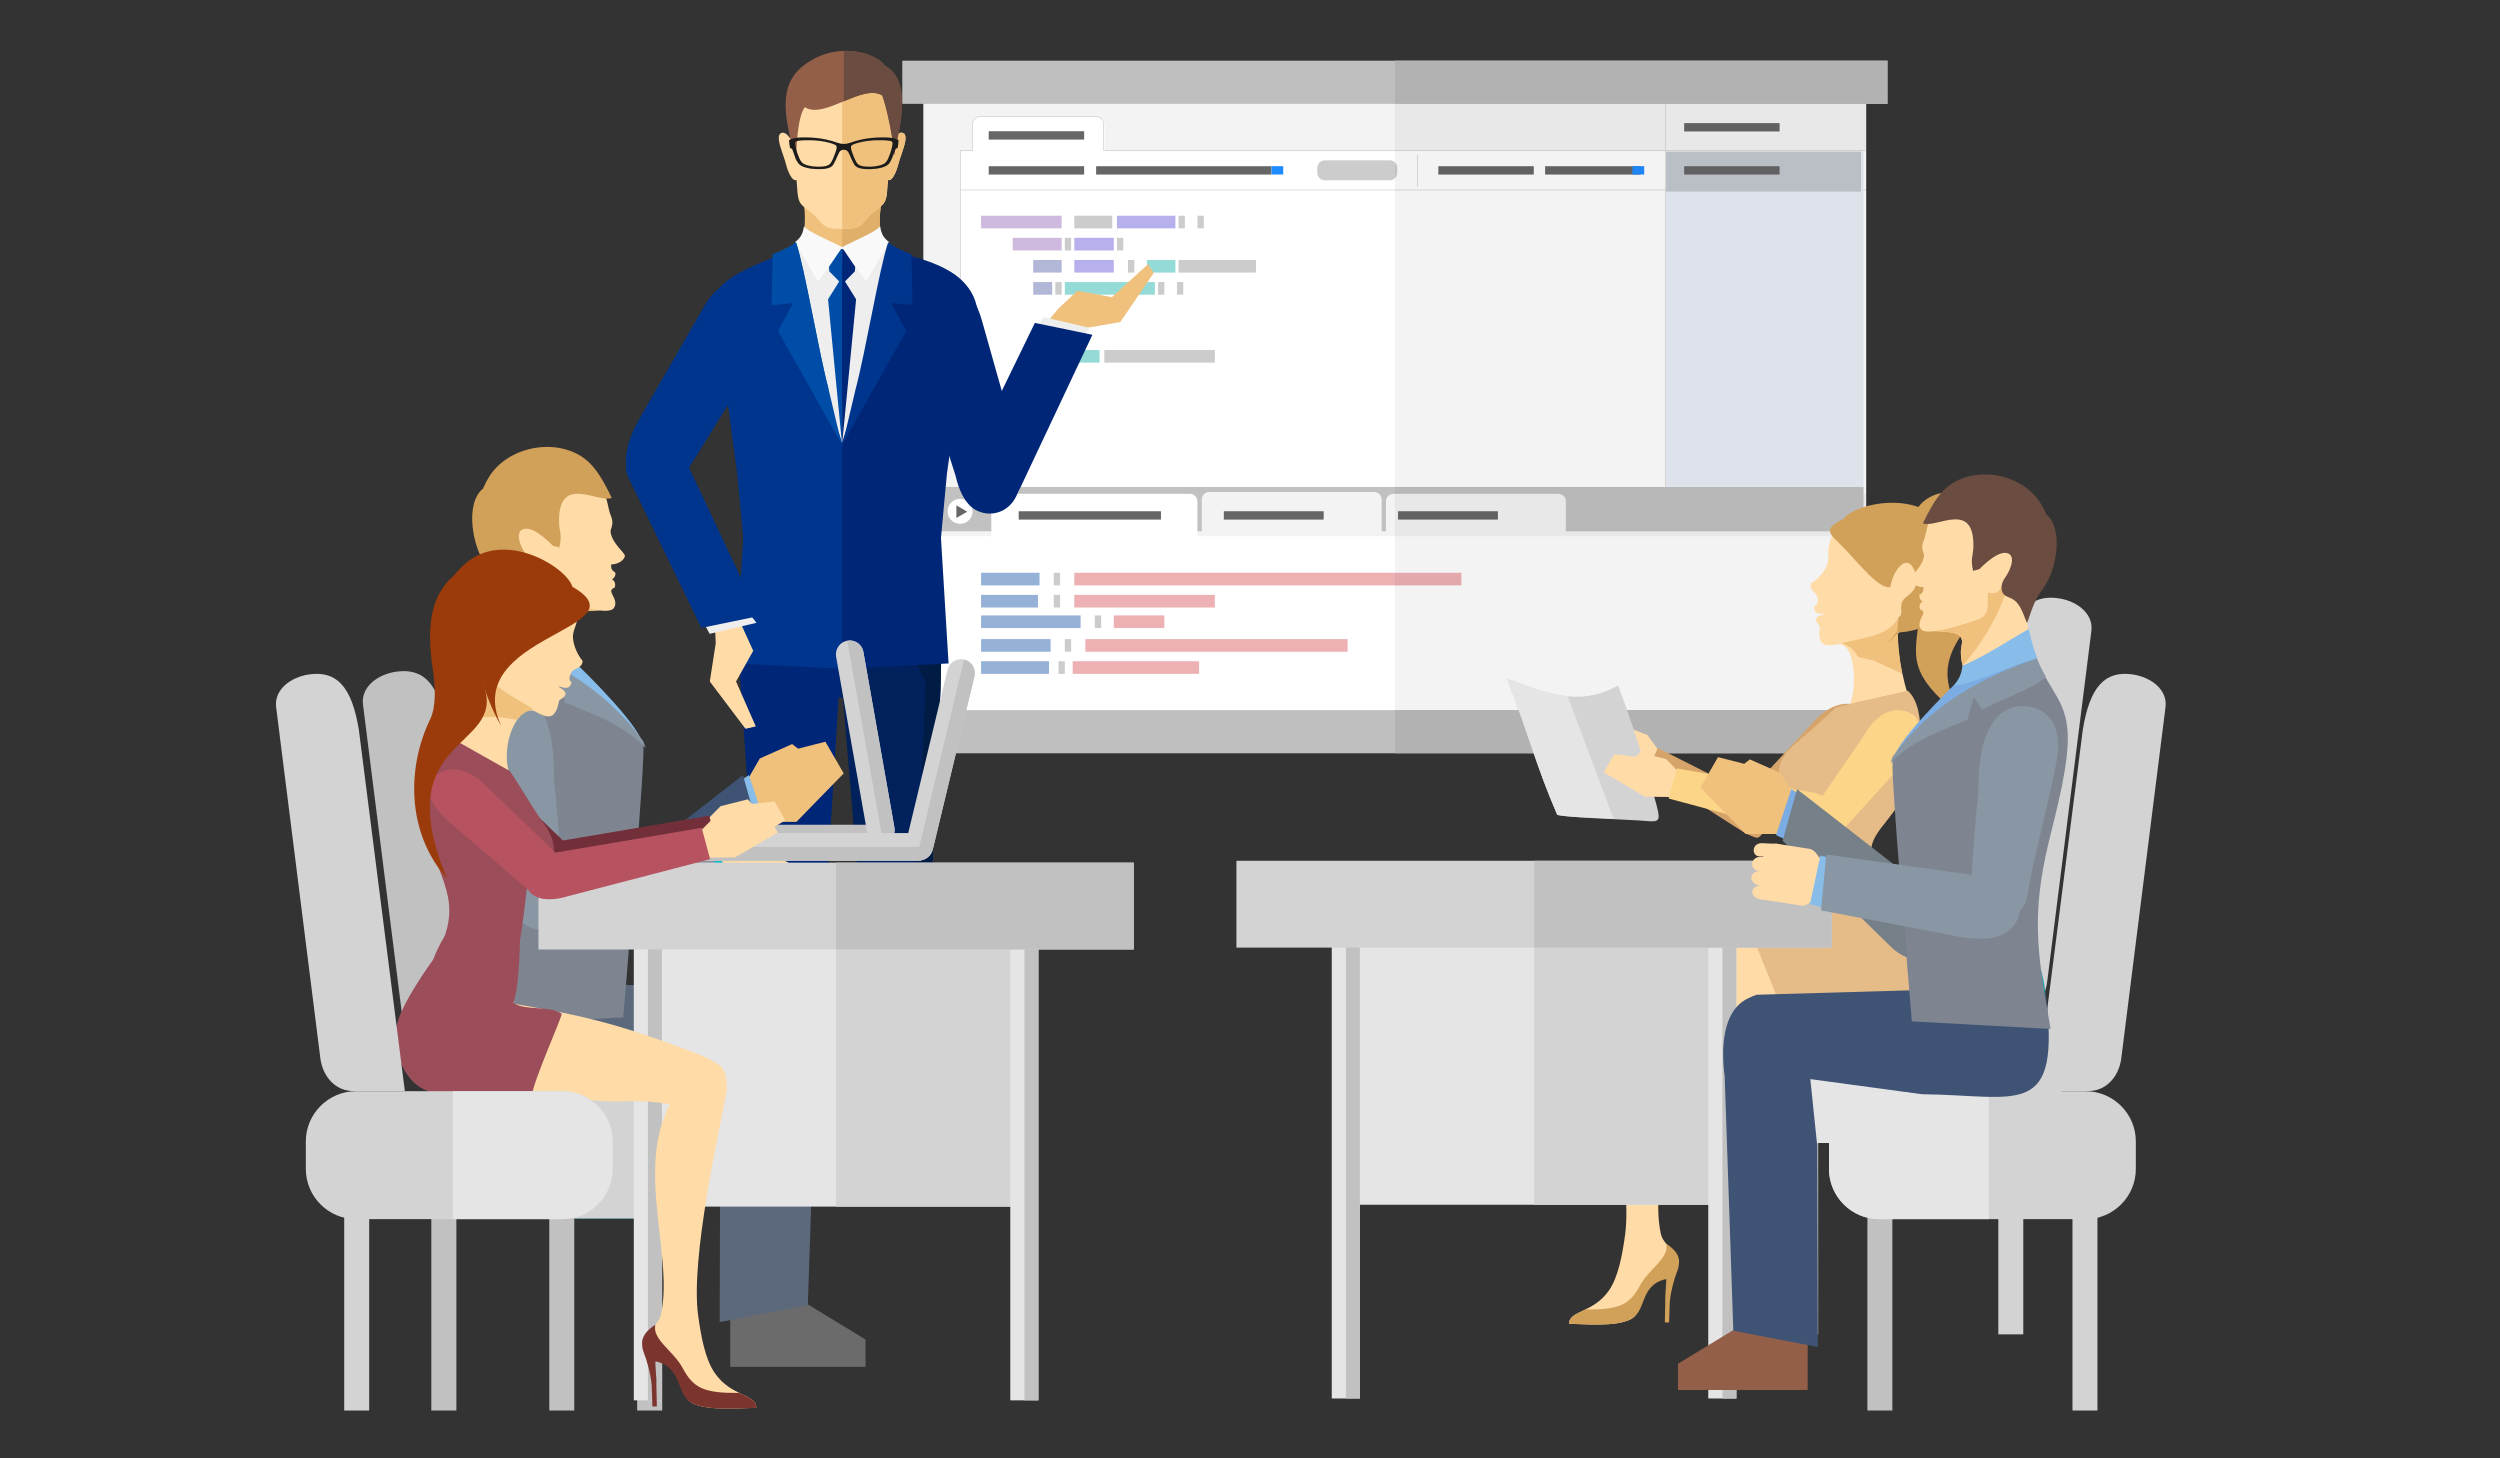 <?xml version="1.0" encoding="UTF-8"?>
<!-- Generator: Adobe Illustrator 17.0.0, SVG Export Plug-In . SVG Version: 6.00 Build 0)  -->
<!DOCTYPE svg PUBLIC "-//W3C//DTD SVG 1.1//EN" "http://www.w3.org/Graphics/SVG/1.1/DTD/svg11.dtd">
<svg xmlns="http://www.w3.org/2000/svg" xmlns:xlink="http://www.w3.org/1999/xlink" version="1.1" id="Layer_1" x="0px" y="0px" width="960px" height="560px" viewBox="0 0 960 560" xml:space="preserve">
<rect x="0" y="0" width="960" height="560" fill="#333333" stroke="none"/>
<g>
	<rect x="354.653" y="25.784" fill-rule="evenodd" clip-rule="evenodd" fill="#EEEEEE" width="361.97" height="248.603"/>
	<g>
		<g>
			<rect x="354.65" y="39.373" fill="#F3F3F3" width="361.889" height="237.802"/>
			<path fill="#FFFFFF" d="M424.111,58.086c0.003-0.056,0.035-0.107,0.035-0.163V48.04c0-1.585-1.296-2.878-2.878-2.878h-44.596     c-1.584,0-2.878,1.293-2.878,2.878v9.884c0,0.056,0.028,0.107,0.031,0.163h-4.789v131.54h347.501V58.086H424.111z"/>
			<path fill="#FFFFFF" d="M716.18,57.727H423.751c0.004-0.056,0.033-0.107,0.033-0.163V47.68c0-1.585-1.296-2.878-2.878-2.878     h-44.593c-1.582,0-2.878,1.293-2.878,2.878v9.884c0,0.056,0.029,0.107,0.032,0.163h-4.789"/>
			<path fill="none" stroke="#CCCCCC" stroke-width="0.25" stroke-miterlimit="10" d="M716.18,57.727H423.751     c0.004-0.056,0.033-0.107,0.033-0.163V47.68c0-1.585-1.296-2.878-2.878-2.878h-44.593c-1.582,0-2.878,1.293-2.878,2.878v9.884     c0,0.056,0.029,0.107,0.032,0.163h-4.789"/>
			<line fill="#FFFFFF" x1="369.039" y1="72.961" x2="716.54" y2="72.961"/>
			
				<line fill="none" stroke="#CCCCCC" stroke-width="0.25" stroke-miterlimit="10" x1="369.039" y1="72.961" x2="716.54" y2="72.961"/>
			<rect x="379.663" y="50.392" fill="#666666" width="36.642" height="3.207"/>
			<rect x="354.285" y="186.982" fill="#C1C1C1" width="361.311" height="17.036"/>
			<line fill="#FFFFFF" x1="368.826" y1="57.941" x2="368.826" y2="187.721"/>
			
				<line fill="none" stroke="#CCCCCC" stroke-width="0.25" stroke-miterlimit="10" x1="368.826" y1="57.941" x2="368.826" y2="187.721"/>
			<path fill="#F3F3F3" d="M527.667,211.932h-63.31c-1.582,0-2.878-1.296-2.878-2.878v-17.266c0-1.585,1.296-2.878,2.878-2.878     h63.31c1.582,0,2.878,1.293,2.878,2.878v17.266C530.544,210.636,529.249,211.932,527.667,211.932"/>
			<path fill="#F3F3F3" d="M598.411,212.651h-63.31c-1.584,0-2.878-1.296-2.878-2.878v-17.266c0-1.585,1.294-2.878,2.878-2.878     h63.31c1.582,0,2.878,1.293,2.878,2.878v17.266C601.288,211.355,599.993,212.651,598.411,212.651"/>
			<path fill="#FFFFFF" d="M459.8,205.934v-13.43c0-1.582-1.294-2.878-2.878-2.878h-73.382c-1.582,0-2.878,1.296-2.878,2.878v13.43     h-23.502v67.146h356.623v-67.146H459.8z"/>
			<path fill="#FFFFFF" d="M373.469,196.343c0,2.647-2.146,4.797-4.797,4.797c-2.647,0-4.794-2.15-4.794-4.797     s2.147-4.797,4.794-4.797C371.323,191.546,373.469,193.696,373.469,196.343"/>
			<polygon fill="#666666" points="367.251,194.061 371.439,196.478 367.251,198.895    "/>
			<rect x="639.806" y="58.205" fill="#E8EDF7" width="75.779" height="128.738"/>
			<line fill="#FFFFFF" x1="639.503" y1="39.612" x2="639.503" y2="187.277"/>
			
				<line fill="none" stroke="#CCCCCC" stroke-width="0.25" stroke-miterlimit="10" x1="639.503" y1="39.612" x2="639.503" y2="187.277"/>
			<rect x="639.806" y="58.216" fill="#C3C7CF" width="74.82" height="15.347"/>
			<rect x="379.663" y="63.822" fill="#666666" width="36.642" height="3.207"/>
			<rect x="552.325" y="63.822" fill="#666666" width="36.642" height="3.207"/>
			<rect x="420.912" y="63.822" fill="#666666" width="67.293" height="3.207"/>
			<path fill="#CCCCCC" d="M533.662,69.243h-24.941c-1.584,0-2.878-1.293-2.878-2.878v-1.919c0-1.582,1.294-2.878,2.878-2.878     h24.941c1.582,0,2.878,1.296,2.878,2.878v1.919C536.54,67.951,535.245,69.243,533.662,69.243"/>
			<rect x="593.332" y="63.822" fill="#666666" width="36.642" height="3.207"/>
			<rect x="646.717" y="63.822" fill="#666666" width="36.642" height="3.207"/>
			<rect x="646.717" y="47.276" fill="#666666" width="36.642" height="3.207"/>
			<rect x="488.233" y="63.803" fill="#1E8CFF" width="4.527" height="3.206"/>
			<rect x="626.844" y="63.803" fill="#1E8CFF" width="4.527" height="3.206"/>
			<line fill="#FFFFFF" x1="544.392" y1="59.379" x2="544.392" y2="71.688"/>
			
				<line fill="none" stroke="#CCCCCC" stroke-width="0.25" stroke-miterlimit="10" x1="544.392" y1="59.379" x2="544.392" y2="71.688"/>
			<rect x="391.174" y="196.318" fill="#666666" width="54.634" height="3.207"/>
			<rect x="469.951" y="196.318" fill="#666666" width="38.343" height="3.207"/>
			<rect x="536.857" y="196.318" fill="#666666" width="38.343" height="3.207"/>
		</g>
		<g>
			<rect x="376.736" y="82.834" fill="#CEBADE" width="30.939" height="4.853"/>
			<rect x="388.869" y="91.327" fill="#CEBADE" width="18.806" height="4.853"/>
			<rect x="408.888" y="116.806" fill="#CEBADE" width="21.84" height="4.853"/>
			<rect x="412.528" y="91.327" fill="#B6B1EC" width="15.166" height="4.853"/>
			<rect x="428.908" y="82.834" fill="#B6B1EC" width="22.446" height="4.853"/>
			<rect x="412.528" y="99.82" fill="#B6B1EC" width="15.166" height="4.853"/>
			<rect x="396.755" y="99.82" fill="#B2B6D7" width="10.92" height="4.853"/>
			<rect x="396.755" y="108.313" fill="#B2B6D7" width="7.28" height="4.853"/>
			<rect x="412.528" y="82.834" fill="#CCCCCC" width="14.56" height="4.853"/>
			<rect x="452.568" y="82.834" fill="#CCCCCC" width="2.427" height="4.853"/>
			<rect x="459.848" y="82.834" fill="#CCCCCC" width="2.427" height="4.853"/>
			<rect x="408.888" y="91.327" fill="#CCCCCC" width="2.427" height="4.853"/>
			<rect x="428.908" y="91.327" fill="#CCCCCC" width="2.427" height="4.853"/>
			<rect x="433.155" y="99.82" fill="#CCCCCC" width="2.427" height="4.853"/>
			<rect x="405.248" y="108.313" fill="#CCCCCC" width="2.427" height="4.853"/>
			<rect x="444.681" y="108.313" fill="#CCCCCC" width="2.427" height="4.853"/>
			<rect x="451.961" y="108.313" fill="#CCCCCC" width="2.427" height="4.853"/>
			<rect x="396.755" y="126.513" fill="#CCCCCC" width="2.427" height="4.853"/>
			<rect x="452.568" y="99.82" fill="#CCCCCC" width="29.726" height="4.853"/>
			<rect x="401.002" y="134.399" fill="#CCCCCC" width="2.427" height="4.853"/>
			<rect x="388.869" y="143.499" fill="#CCCCCC" width="2.427" height="4.853"/>
			<rect x="376.736" y="151.992" fill="#CCCCCC" width="2.427" height="4.853"/>
			<rect x="424.055" y="134.399" fill="#CCCCCC" width="42.466" height="4.853"/>
			<rect x="404.642" y="219.938" fill="#CCCCCC" width="2.427" height="4.853"/>
			<rect x="404.642" y="228.431" fill="#CCCCCC" width="2.427" height="4.853"/>
			<rect x="420.415" y="236.318" fill="#CCCCCC" width="2.427" height="4.853"/>
			<rect x="408.888" y="245.418" fill="#CCCCCC" width="2.427" height="4.853"/>
			<rect x="406.462" y="253.911" fill="#CCCCCC" width="2.427" height="4.853"/>
			<rect x="376.736" y="228.431" fill="#95B1D8" width="21.84" height="4.853"/>
			<rect x="376.736" y="219.938" fill="#95B1D8" width="22.446" height="4.853"/>
			<rect x="376.736" y="236.318" fill="#95B1D8" width="38.219" height="4.853"/>
			<rect x="376.736" y="245.418" fill="#95B1D8" width="26.693" height="4.853"/>
			<rect x="376.736" y="253.911" fill="#95B1D8" width="26.086" height="4.853"/>
			<rect x="427.695" y="236.318" fill="#EDB0B3" width="19.413" height="4.853"/>
			<rect x="412.528" y="228.431" fill="#EDB0B3" width="53.992" height="4.853"/>
			<rect x="411.922" y="253.911" fill="#EDB0B3" width="48.533" height="4.853"/>
			<rect x="416.775" y="245.418" fill="#EDB0B3" width="100.705" height="4.853"/>
			<rect x="412.528" y="219.938" fill="#EDB0B3" width="148.631" height="4.853"/>
			<rect x="440.435" y="99.82" fill="#94DAD6" width="10.92" height="4.853"/>
			<rect x="408.888" y="108.313" fill="#94DAD6" width="34.579" height="4.853"/>
			<rect x="404.642" y="134.399" fill="#94DAD6" width="17.593" height="4.853"/>
		</g>
	</g>
	<rect x="535.638" y="25.784" opacity="0.05" fill-rule="evenodd" clip-rule="evenodd" width="180.984" height="248.603"/>
	<g>
		<rect x="346.481" y="23.301" fill-rule="evenodd" clip-rule="evenodd" fill="#BFBFBF" width="378.315" height="16.569"/>
		<rect x="535.638" y="23.301" fill-rule="evenodd" clip-rule="evenodd" fill="#B2B2B2" width="189.157" height="16.569"/>
	</g>
	<g>
		<rect x="346.481" y="272.691" fill-rule="evenodd" clip-rule="evenodd" fill="#BFBFBF" width="378.315" height="16.569"/>
		<rect x="535.638" y="272.691" fill-rule="evenodd" clip-rule="evenodd" fill="#B2B2B2" width="189.157" height="16.569"/>
	</g>
</g>
<g>
	<g>
		<g>
			<path fill-rule="evenodd" clip-rule="evenodd" fill="#F0C17D" d="M338.797,92.892c1.007,3.14,5.469,7.134,10.208,9.159     c17.394,7.44,20.693,6.892,26.228,25.921c-7.517,9.386-12.567,16.883-22.896,21.815h-57.862     c-9.463-4.521-11.652-11.985-18.797-20.295c0.446-32.889,24.987-12.984,32.26-36.452c1.367-4.412,1.428-11.33,0.56-15.893     l15.04,0.342l15.044-0.342C337.713,81.711,337.385,88.5,338.797,92.892z"/>
			<path fill-rule="evenodd" clip-rule="evenodd" fill="#E0AF6A" d="M338.646,92.595c0.811,2.527,4.075,6.055,7.731,7.924     c18.027,9.22,24.559,9.665,26.48,28.444c-7.517,9.384-10.19,15.892-20.52,20.824h-28.954V77.486l0.155,0.004l15.044-0.342     C337.713,81.711,337.236,88.203,338.646,92.595z"/>
		</g>
		<g>
			<path fill-rule="evenodd" clip-rule="evenodd" fill="#FFDBA7" d="M323.755,87.858c-0.081,0.007-0.162,0.007-0.241,0.007     c-2.989,0.02-4.473-0.03-6.095-0.714c-1.568-0.667-2.329-2.207-4.487-4.286c-1.836-1.766-5.129-3.568-5.931-5.492     c-0.975-2.343-0.745-4.894-1.16-8.303c-1.705,0.937-3.525-3.937-3.888-5.537c-0.534-2.356-2.232-6.367-2.761-9.059     c-0.304-1.541-0.119-2.768,0.399-3.154c1.135-0.845,2.304-0.349,4.023,2.05c-0.104-3.404-0.149-6.273,0.281-8.746     c2.352-13.481,35.298-21.038,38.988-0.063c0.435,2.473,0.397,5.352,0.302,8.764c1.7-2.361,2.861-2.845,3.989-2.005     c0.52,0.385,0.703,1.613,0.399,3.154c-0.529,2.692-2.228,6.703-2.761,9.059c-0.358,1.581-2.142,6.361-3.829,5.564     c-0.374,3.304-0.169,5.789-1.117,8.098c-0.799,1.932-4.07,3.757-5.892,5.541c-2.149,2.106-2.903,3.647-4.462,4.339     C327.949,87.752,326.516,87.847,323.755,87.858z"/>
			<path fill-rule="evenodd" clip-rule="evenodd" fill="#F0C17D" d="M323.755,87.858c-0.081,0.007-0.162,0.007-0.241,0.007h-0.131     V31.627c8.83-0.779,17.689,2.64,19.5,12.934c0.435,2.473,0.397,5.352,0.302,8.764c1.7-2.361,2.861-2.845,3.989-2.005     c0.52,0.385,0.703,1.613,0.399,3.154c-0.529,2.692-2.228,6.703-2.761,9.059c-0.358,1.581-2.142,6.361-3.829,5.564     c-0.374,3.304-0.169,5.789-1.117,8.098c-0.799,1.932-4.07,3.757-5.892,5.541c-2.149,2.106-2.903,3.647-4.462,4.339     C327.949,87.752,326.516,87.847,323.755,87.858z"/>
		</g>
	</g>
	<g>
		<g>
			<polygon fill-rule="evenodd" clip-rule="evenodd" fill="#662505" points="355.521,445.587 333.785,445.587 330.886,462.395      362.115,462.183    "/>
			<polygon fill-rule="evenodd" clip-rule="evenodd" fill="#6B4C40" points="362.689,462.395 352.958,454.971 337.251,454.971      331.276,462.395    "/>
		</g>
		<g>
			<polygon fill-rule="evenodd" clip-rule="evenodd" fill="#6B4C40" points="291.449,445.587 313.186,445.587 316.45,462.395      285.217,462.183    "/>
			<polygon fill-rule="evenodd" clip-rule="evenodd" fill="#9B3B0B" points="284.647,462.395 294.218,454.971 309.927,454.971      316.062,462.395    "/>
		</g>
		<polygon fill-rule="evenodd" clip-rule="evenodd" fill="#002677" points="322.007,267.94 317.218,346.412 314.065,446.578     291.062,446.344 288.697,374.003 290.249,348.039 283.996,257.063 285.791,206.456 353.787,203.429 354.936,348.271     357.173,372.449 334.481,345.48 323.687,267.94   "/>
		<polygon fill-rule="evenodd" clip-rule="evenodd" fill="#00215B" points="318.295,328.775 317.218,346.412 314.065,446.576     304.721,446.483 304.435,403.222 303.036,353.348 311.891,345.423   "/>
		<polygon fill-rule="evenodd" clip-rule="evenodd" fill="#00215B" points="322.842,203.429 353.787,203.429 361.727,237.018     361.191,264.16 357.267,348.271 358.571,371.75 355.621,445.646 333.785,446.344 330.287,346.646 323.687,267.94 322.842,267.94       "/>
		<polygon fill-rule="evenodd" clip-rule="evenodd" fill="#001C44" points="335.274,203.429 353.787,203.429 361.725,237.018     361.191,264.16 357.267,348.271 358.571,371.75 355.621,445.646 347.043,445.92 345.917,377.584 343.119,359.405 350.111,348.453     353.724,306.036 355.472,261.638 349.879,251.15 343.471,239.613   "/>
	</g>
	<polygon fill-rule="evenodd" clip-rule="evenodd" fill="#EEEEEE" points="305.649,93.338 323.437,95.244 341.448,93.221    339.783,212.195 307.496,212.195  "/>
	<g>
		<path fill-rule="evenodd" clip-rule="evenodd" fill="#F9F9F9" d="M337.99,86.878c0.444,3.118,1.392,4.545,3.464,6.12    l-8.891,15.184l-9.413-13.164C327.832,92.442,336.168,89.23,337.99,86.878z"/>
		<path fill-rule="evenodd" clip-rule="evenodd" fill="#F9F9F9" d="M308.717,86.878c-0.441,3.118-1.39,4.545-3.464,6.12    l8.891,15.184l9.413-13.164C318.878,92.442,310.539,89.23,308.717,86.878z"/>
	</g>
	<path fill-rule="evenodd" clip-rule="evenodd" fill="#026499" d="M305.651,93.018c-1.955,1.649-5.431,3.37-9.104,4.674l0.187,0.137   l-0.464,19.403l8.316-0.926l-4.852,6.467l7.332,26.6h11.096C314.262,134.726,309.046,103.083,305.651,93.018z"/>
	<path fill-rule="evenodd" clip-rule="evenodd" fill="#00358E" d="M282.471,254.763l40.887,2.065l2.656-22.836l35.001-1.284   l-5.219-40.633c2.333-24.788,20.225-73.269,15.508-81.452c-4.552-7.893-13.724-8.817-21.426-10.652   c-4.23-1.007-4.02,36.01-6.992,33.542l-0.137-0.117l-16.456,37.258l-2.656,0.946l-0.28-1.642l-19.484-58.903l-4.005-13.443   c-18.463,8.17-35.821,11.434-24.615,43.566c4.91,14.08,4.023,12.859,6.07,27.757l1.768,12.882l2.295,24.766L282.471,254.763z"/>
	<path fill-rule="evenodd" clip-rule="evenodd" fill="#002677" d="M364.248,254.765l-40.89,2.063v-86.869l19.486-58.903   l4.003-13.443c19.101,4.383,33.918,12.772,26.971,35.155c-5.429,17.495-7.746,31.227-10.193,49.051l-2.297,24.766L364.248,254.765z   "/>
	<polygon fill-rule="evenodd" clip-rule="evenodd" fill="#004DA7" points="322.941,95.65 318.324,102.463 318.439,104.193    322.248,108.063 317.977,114.935 323.315,170.234 323.358,169.495 324.192,119.616 323.358,95.636  "/>
	<polygon fill-rule="evenodd" clip-rule="evenodd" fill="#002677" points="323.777,95.65 328.397,102.463 328.282,104.193    324.471,108.063 328.742,114.935 323.403,170.234 323.358,169.495 323.358,95.636  "/>
	<path fill-rule="evenodd" clip-rule="evenodd" fill="#00358E" d="M341.056,93.018c1.953,1.651,5.431,3.37,9.105,4.674l-0.185,0.14   l0.462,19.401l-8.314-0.926l5.848,10.79l-24.404,43.387l5.001-21.11C332.445,134.8,337.635,103.159,341.056,93.018z"/>
	<path fill-rule="evenodd" clip-rule="evenodd" fill="#002677" d="M360.49,111.151h6.116c5.766,0,8.683,5.672,10.481,12.037   l13.252,46.953c6.903,24.462-8.111,30.631-16.308,25.287c-3.586-2.338-5.866-7.381-7.07-12.677l-18.955-59.562   C346.538,116.733,354.726,111.151,360.49,111.151z"/>
	<path fill-rule="evenodd" clip-rule="evenodd" fill="#00358E" d="M288.995,110.745l-5.93-1.495   c-5.589-1.409-9.806,3.376-13.101,9.107l-24.329,42.292c-12.674,22.032,0.378,31.685,9.633,28.505   c4.048-1.391,7.491-5.722,9.955-10.564l32.939-53.126C301.162,119.566,294.584,112.154,288.995,110.745z"/>
	<g>
		<polygon fill-rule="evenodd" clip-rule="evenodd" fill="#F0C17D" points="415.546,126.215 430.212,123.657 443.01,104.849     440.882,101.389 426.966,114.113 413.706,111.638 406.421,118.476 400.395,125.689 410.25,128.297   "/>
		<polygon fill-rule="evenodd" clip-rule="evenodd" fill="#EEEEEE" points="398.537,125.439 400.544,121.72 418.551,125.939     416.548,128.488   "/>
		<path fill-rule="evenodd" clip-rule="evenodd" fill="#002677" d="M397.386,123.995l-28.066,57.756    c-5.465,11.244,15.445,20.471,22.73,5.014l27.433-58.206L397.386,123.995z"/>
	</g>
	<g>
		<polygon fill-rule="evenodd" clip-rule="evenodd" fill="#FFDBA7" points="274.845,246.985 272.562,261.698 286.265,279.852     290.227,278.947 282.64,261.686 289.24,249.921 285.1,240.827 280.205,232.807 274.573,241.301   "/>
		<polygon fill-rule="evenodd" clip-rule="evenodd" fill="#EEEEEE" points="270.493,239.668 272.498,243.387 290.507,239.166     288.502,236.618   "/>
		<path fill-rule="evenodd" clip-rule="evenodd" fill="#00358E" d="M269.342,241.112l-28.066-57.756    c-5.464-11.244,15.443-20.471,22.728-5.014l27.433,58.207L269.342,241.112z"/>
	</g>
	<path fill-rule="evenodd" clip-rule="evenodd" fill="#935F48" d="M309.069,41.15c-2.793,3.343-3.467,16.391-3.271,20.917   c-4.723-17.135-7.26-29.37,2.991-37.074c13.456-10.114,28.571-3.857,31.021,0.268c9.889,5.462,6.451,20.831,3.48,34.407   c-0.07-5.224-2.552-17.709-4.489-22.987C331.271,31.949,316.324,45.993,309.069,41.15z"/>
	<path fill-rule="evenodd" clip-rule="evenodd" fill="#6B4C40" d="M324.025,19.542c7.859-0.223,14.265,3.158,15.785,5.719   c9.889,5.462,6.451,20.831,3.48,34.407c-0.07-5.224-2.552-17.709-4.489-22.987c-3.721-2.34-9.256-0.092-14.776,2.196V19.542z"/>
	<path fill-rule="evenodd" clip-rule="evenodd" fill="#1C1C1C" d="M325.775,58.49c0.764,1.408,1.721,4.133,2.609,5.131   c0.924,1.036,2.953,1.396,5.791,1.34c2.714-0.052,5.841-0.671,7.046-1.955c1.162-1.237,1.669-3.289,2.662-5.825l0.823-0.399   c0.205-1.074,0.286-1.849,0.351-2.939c-0.225-0.142-0.998-0.545-1.955-0.762c-2.464-0.561-6.46-0.268-7.753-0.176   c-2.759,0.196-6.066,0.861-8.992,1.951c-1.468,0.547-3.198,0.547-4.665,0c-2.924-1.09-6.233-1.755-8.992-1.951   c-1.291-0.092-5.289-0.385-7.756,0.176c-0.955,0.216-1.728,0.62-1.953,0.762c0.067,1.09,0.149,1.865,0.353,2.939l0.823,0.399   c0.991,2.536,1.498,4.588,2.66,5.825c1.205,1.284,4.332,1.903,7.048,1.955c2.838,0.056,4.865-0.304,5.789-1.34   c0.888-0.998,1.845-3.723,2.609-5.131C322.998,57.154,325.05,57.154,325.775,58.49L325.775,58.49z M327.32,58.805   c-0.723-1.993-0.773-2.843,0.115-3.232c2.415-1.055,5.404-1.482,7.733-1.647c1.178-0.083,6.766-0.252,7.476,0.563   c0.421,0.482-0.538,3.644-0.831,4.455c-0.523,1.449-0.948,2.629-1.687,3.415c-1.018,1.085-3.658,1.606-5.951,1.651   c-2.395,0.047-4.107-0.257-4.886-1.131C328.539,62.038,327.782,60.078,327.32,58.805L327.32,58.805z M320.727,58.805   c-0.462,1.273-1.218,3.232-1.967,4.075c-0.781,0.874-2.491,1.178-4.888,1.131c-2.293-0.045-4.933-0.566-5.951-1.651   c-0.739-0.787-1.164-1.967-1.687-3.415c-0.293-0.811-1.252-3.973-0.831-4.455c0.712-0.816,6.298-0.646,7.476-0.563   c2.331,0.165,5.318,0.592,7.733,1.647C321.502,55.963,321.45,56.812,320.727,58.805z"/>
	<path fill-rule="evenodd" clip-rule="evenodd" fill="#004DA7" d="M305.663,93.018c-1.955,1.651-5.431,3.37-9.104,4.674l0.185,0.14   l-0.462,19.401l8.314-0.926l-5.847,10.79l24.403,43.387l-5.001-21.11C314.274,134.8,309.084,103.159,305.663,93.018z"/>
</g>
<g>
	<g>
		<g>
			<g>
				<g>
					<g>
						<rect x="165.627" y="458.641" fill-rule="evenodd" clip-rule="evenodd" fill="#C1C1C1" width="9.622" height="82.996"/>
						<rect x="244.672" y="458.641" fill-rule="evenodd" clip-rule="evenodd" fill="#C1C1C1" width="9.622" height="82.996"/>
					</g>
					<path fill-rule="evenodd" clip-rule="evenodd" fill="#14BAC6" d="M170.168,418.569h79.585c10.636,0,19.34,8.713,19.34,19.34       v10.636c0,10.627-8.717,19.339-19.34,19.339h-79.585c-10.623,0-19.34-8.699-19.34-19.339v-10.636       C150.828,427.268,159.532,418.569,170.168,418.569z"/>
					<path fill-rule="evenodd" clip-rule="evenodd" fill="#D3D3D3" d="M207.497,418.569h42.256c10.636,0,19.34,8.713,19.34,19.34       v10.636c0,10.627-8.717,19.339-19.34,19.339h-42.256V418.569z"/>
					<path fill-rule="evenodd" clip-rule="evenodd" fill="#C1C1C1" d="M152.018,257.94c-6.87,1.013-13.497,5.739-12.627,12.632       l17.042,135.303c0.87,6.888,5.69,12.627,12.632,12.627h19.935l-17.727-139.213C168.587,262.814,162.861,256.345,152.018,257.94       z"/>
				</g>
				<path fill-rule="evenodd" clip-rule="evenodd" fill="#139EAB" d="M232.44,403.676l-42.914,6.253      c-6.208-23.228-4.658-33.193,1.149-49.618l1.753-12.866l48.532,0.942l-3.825,39.748L232.44,403.676z"/>
				<path fill-rule="evenodd" clip-rule="evenodd" fill="#5C697C" d="M185.746,379.272l47.284-1.284l68.467,1.982      c15.7,4.911,6.645,29.413-13.596,32.706l-52.591,7.118C196.171,420.204,179.584,430.354,185.746,379.272z"/>
				<path fill-rule="evenodd" clip-rule="evenodd" fill="#FFDBA7" d="M192.107,217.629c1.726,10.375,1.234,17.146-1.261,23.894      c-6.059,16.403-10.204,24.277-11.267,32.967c-0.477,3.901,5.965,20.561,8.884,33.517h50.411l-6.51-37.675      c-2.838-3.662-13.641-17.529-13.717-17.876c-0.757-3.365,0.698-3.032,1.04-8.865c0.194-3.28-1.153-4.843,0.023-6.717      c1.717-2.739,7.834-1.982,11.866-2.789l-29.972-29.12L192.107,217.629z"/>
				<path fill-rule="evenodd" clip-rule="evenodd" fill="#88BDE9" d="M190.846,241.523c-6.059,16.403-11.001,23.642-12.064,32.332      c-0.478,3.901,6.762,21.196,9.681,34.152h53.375l4.041-24.669c-4.054-8.956-26.485-30.584-27.232-30.882L190.846,241.523z"/>
				<path fill-rule="evenodd" clip-rule="evenodd" fill="#F0C17D" d="M218.979,248.182c0.275-0.987,0.577-2.32,0.707-4.59      c0.194-3.28-1.153-4.839,0.023-6.717c1.717-2.739,7.834-1.982,11.866-2.789l-29.972-29.12l-2.468,3.289      C201.036,222.665,209.988,237.992,218.979,248.182z"/>
				<path fill-rule="evenodd" clip-rule="evenodd" fill="#FFDBA7" d="M234.684,216.755c-0.09,1.442,0.167,2.23,1.559,3.054      c0.275,0.968-0.23,2.158-1.243,2.626c0.991,0.613,1.585,1.824,1.018,3.225c-0.888,0.311-1.248,0.721-1.293,1.189      c-0.144,1.442,2.743,3.942,1.018,6.605c-2.081,3.203-15.997-1.46-22.471-3.604c-5.366-1.775-4.18-5.455-4.37-10.947      c-2.816,0.766-5.14,0.212-5.884-4.244c-4.456-4.762-6.307-8.871-9.497-14.528c0,0,6.104-25.111,6.672-25.336      c0.563-0.226,19.452-0.338,19.452-0.338c2.721,3.271,6.816,6.077,9.722,9.925c4.027,5.334,3.951,10.717,5.091,13.371      c0.964,2.257,0.77,3.419,0.414,4.654c-0.162,0.572-0.486,1.284-0.41,1.856c0.603,4.563,5.568,7.951,5.496,9.248      C239.901,214.579,238.026,216.665,234.684,216.755z"/>
				<path fill-rule="evenodd" clip-rule="evenodd" fill="#D1A059" d="M214.682,200.74c0.081,3.212,1.288,4.708,0.095,9.483      l-2.487-0.676c-2.387-2.388-8.136-7.884-11.668-6.244c-2.73,1.27-1.009,6.338,1.446,9.766c1.311,1.834,1.55,3.865,1.167,5.222      c-0.847,2.991-3.676,1.838-6.185,4.897c-2.045,2.496-2.964,6.276-3.874,7.956c-2.451-7.172-3.289-9.663-6.474-13.934      c-5.276-7.073-8.33-23.827-1.216-29.607c0.698-1.626,1.46-3.104,2.284-4.433c8.014-12.943,29.156-15.727,39.319-4.69      c2.946,3.199,5.312,7.487,7.83,12.713C229.521,193.347,214.218,181.684,214.682,200.74z"/>
				<path fill-rule="evenodd" clip-rule="evenodd" fill="#14BAC6" d="M192.549,233.518c-1.157,4.617-1.675,7.41-3.505,11.717      c10.118,2.401,26.804,10.902,33.494,10.902c-1.968-2.334-3.072-4.307-3.451-7.929      C209.704,244.271,201.415,238.51,192.549,233.518z"/>
				<path fill-rule="evenodd" clip-rule="evenodd" fill="#7E8591" d="M189.319,245.353c-5.05,13.546-13.078,16.957-12.416,33.85      c0.572,14.321,6.33,33.242,8.848,45.099c5.667,26.678,2.743,42.365-1.991,69.359l55.569-3.027      c0.91-12.443,8.996-102.533,7.618-105.552C231.841,264.418,212.1,261.044,189.319,245.353z"/>
				<path fill-rule="evenodd" clip-rule="evenodd" fill="#8996A3" d="M189.319,245.353c-1.185,2.753-2.405,5.149-3.608,7.285      c4.519,4.838,18.349,9.019,25.345,13.227l3.505-5.091l2.487,9.05c7.609,3.189,22.854,8.406,30.886,17.425      c-0.257-0.937-0.581-1.829-0.987-2.721C231.165,262.877,209.208,252.015,189.319,245.353z"/>
				<path fill-rule="evenodd" clip-rule="evenodd" fill="#8996A3" d="M181.224,285.654c2.144,12.055,8.1,35.341,10.663,47.883      l1.46,8.132c4.388,13.389,24.016,8.893,22.259-6.6c-0.64-10.204-2.117-30.863-2.933-35.341      c0.586-21.07-5.343-36.878-19.624-35.233C185.273,265.386,178.818,272.094,181.224,285.654z"/>
				<polygon fill-rule="evenodd" clip-rule="evenodd" fill="#6B6B6B" points="306.155,498.407 280.418,497.74 280.418,524.869       332.37,524.869 332.37,514.377     "/>
				<path fill-rule="evenodd" clip-rule="evenodd" fill="#5C697C" d="M313.652,399.46l-3.451,101.691l-33.841,6.51l0.239-80.589      l3.162-30.517C271.543,366.222,320.26,347.751,313.652,399.46z"/>
			</g>
			<g>
				<polygon fill-rule="evenodd" clip-rule="evenodd" fill="#F0C17D" points="305.84,315.585 323.981,296.984 316.949,284.816       306.452,287.492 304.196,285.722 291.775,291.241 284.748,303.417 291.78,315.59     "/>
				<polygon fill-rule="evenodd" clip-rule="evenodd" fill="#88BDE9" points="283.482,300.363 287.581,297.602 293.722,316.031       288.734,318.437     "/>
				<path fill-rule="evenodd" clip-rule="evenodd" fill="#3F5375" d="M243.991,329.785l41.311-32.139l5.775,20.664l-43.865,42.955      c-2.004,1.784-4.072,3.036-6.104,3.825C242.036,354.044,243.081,341.471,243.991,329.785z"/>
				<path fill-rule="evenodd" clip-rule="evenodd" fill="#FFDBA7" d="M283.369,344.305l14.903-2.347      c1.699-0.257,2.739-1.802,2.505-3.536l-2.37-16.736c-0.234-1.735-4.068-2.505-5.726-2.081l-12.569,1.968      c-1.658,0.423-2.739,1.902-3.618,3.37l-12.857,3.415c1.545,4.023,3.171,10.438,4.717,14.461l10.956-0.653      C280.612,343.886,282.675,344.412,283.369,344.305z"/>
				<path fill-rule="evenodd" clip-rule="evenodd" fill="#FFDBA7" d="M298.763,336.308l-8.996,0.68      c-2.293,0.172-4.172,2.663-3.879,4.645l0,0c0.288,1.982,6.735,0.671,9.032,0.509l4.694-0.329      C304.182,341.493,305.016,335.835,298.763,336.308z"/>
				<path fill-rule="evenodd" clip-rule="evenodd" fill="#FFDBA7" d="M299.29,330.479l-8.596,0.667      c-2.194,0.172-3.978,2.753-3.694,4.811l0,0c0.288,2.059,6.447,0.725,8.641,0.568l4.491-0.32      C304.497,335.893,305.268,330.015,299.29,330.479z"/>
				<path fill-rule="evenodd" clip-rule="evenodd" fill="#FFDBA7" d="M299.146,324.726l-7.42,0.608      c-1.892,0.153-3.1,2.689-2.577,4.721l0,0c0.527,2.027,5.73,0.752,7.627,0.613l3.879-0.292      C304.425,330.096,304.308,324.307,299.146,324.726z"/>
				<path fill-rule="evenodd" clip-rule="evenodd" fill="#FFDBA7" d="M299.263,319.275l-6.203,0.266      c-1.581,0.068-2.64,2.356-2.235,4.248l0,0c0.401,1.897,4.762,0.928,6.352,0.87l3.239-0.113      C303.565,324.437,303.574,319.094,299.263,319.275z"/>
				<polygon fill-rule="evenodd" clip-rule="evenodd" fill="#14BAC6" points="261.822,348.503 257.637,329.028 275.945,324.199       280.13,343.669     "/>
				<path fill-rule="evenodd" clip-rule="evenodd" fill="#8996A3" d="M212.69,357.513c6.519-0.419,6.582-0.428,11.389-1.532      l51.622-9.794l-2.104-22.39l-64.728,9.059C190.103,336.443,192.603,358.581,212.69,357.513z"/>
			</g>
		</g>
		<g>
			<path fill-rule="evenodd" clip-rule="evenodd" fill="#C1C1C1" d="M255.028,316.707h81.824c2.928,0,5.325,2.396,5.325,5.32l0,0     c0,2.928-2.397,5.325-5.325,5.325h-81.824c-2.928,0-5.32-2.397-5.32-5.325l0,0C249.708,319.104,252.1,316.707,255.028,316.707z"/>
			<path fill-rule="evenodd" clip-rule="evenodd" fill="#06929C" d="M342.177,322.027c0,2.928-2.397,5.325-5.325,5.325h-81.824     c-2.928,0-5.32-2.397-5.32-5.325H342.177z"/>
		</g>
		<g>
			<path fill-rule="evenodd" clip-rule="evenodd" fill="#D3D3D3" d="M332.996,319.712l-11.924-67.485     c-0.513-2.883,1.383-5.667,4.262-6.203l0,0c2.879-0.531,5.694,1.383,6.203,4.266l11.925,67.48     c0.509,2.883-1.388,5.672-4.262,6.204l0,0C336.321,324.51,333.505,322.595,332.996,319.712z"/>
			<path fill-rule="evenodd" clip-rule="evenodd" fill="#C1C1C1" d="M325.333,246.024c2.879-0.531,5.694,1.388,6.203,4.266     l11.925,67.48c0.509,2.883-1.388,5.672-4.262,6.204L325.333,246.024z"/>
		</g>
		<g>
			<path fill-rule="evenodd" clip-rule="evenodd" fill="#722E39" d="M189.693,297.295l27.593,26.525     c8.47,7.789-1.32,21.344-9.564,14.925l-33.188-28.498c-6.442-6.055-9.807-13.087-4.442-17.11     C178.002,287.208,186.625,293.84,189.693,297.295z"/>
			<g>
				<polygon fill-rule="evenodd" clip-rule="evenodd" fill="#FFDBA7" points="285.058,324.613 301.578,315.036 297.407,307.755       288.78,308.711 287.194,306.931 276.72,309.558 269.746,316.576 272.282,324.676     "/>
				<path fill-rule="evenodd" clip-rule="evenodd" fill="#722E39" d="M216.646,322.667l55.681-9.443l3.239,12.046l-54.474,14.186      C202.676,345.12,198.667,329.461,216.646,322.667z"/>
			</g>
		</g>
		<path fill-rule="evenodd" clip-rule="evenodd" fill="#FFDBA7" d="M221.849,232.478c0.752,6.987-2.081,8.847-1.829,12.47    c0.239,3.419,1.987,6.749,3.699,8.848c-0.077,2.919-3.415,2.811-4.212,4.226c-0.302,0.536-0.919,1.743-0.798,3.176l0.78,0.896    c-0.788,2.694-2.217,2.199-5.185,1.464c1.509,1.095,4.176,2.365,2.113,4.23c-1.005,0.775-1.635,0.982-1.766,1.424    c-0.244,0.82-0.46,3.563-2.239,5.262c-1.388,1.324-3.793,0.464-6.69-1.145c-6.316-3.509-14.465,12.412-9.668,25.197    l-24.147-12.853c5.167-4.847,13.078-22.723,12.47-24.255c-0.19-0.477-22.237-30.147-2.798-45.437    c7.055-5.55,22.57-2.699,31.481,2.685C218.353,221.864,221.255,226.968,221.849,232.478z"/>
		<path fill-rule="evenodd" clip-rule="evenodd" fill="#9B4E59" d="M203.127,337.308c10.816-2.707,11.925-12.686,5.947-20.678    c-3.685-4.924-8.965-14.186-13.308-20.556l-22.088-12.456c-7.109,6.654-13.173,25.372-9.798,36.567    c6.316,20.966,14.524,27.368,2.468,48.757l30.35,5.145C201.108,359.644,201.572,342.412,203.127,337.308z"/>
		<g>
			<g>
				<rect x="245.149" y="337.507" fill-rule="evenodd" clip-rule="evenodd" fill="#E5E5E5" width="151.831" height="125.828"/>
				<rect x="321.067" y="337.507" fill-rule="evenodd" clip-rule="evenodd" fill="#D3D3D3" width="75.914" height="125.833"/>
			</g>
			<g>
				<g>
					<rect x="387.957" y="348.629" fill-rule="evenodd" clip-rule="evenodd" fill="#E5E5E5" width="10.798" height="189.105"/>
					<rect x="393.385" y="348.629" fill-rule="evenodd" clip-rule="evenodd" fill="#C1C1C1" width="5.37" height="189.105"/>
				</g>
				<g>
					<rect x="243.379" y="348.629" fill-rule="evenodd" clip-rule="evenodd" fill="#E5E5E5" width="10.794" height="189.105"/>
					<rect x="248.803" y="348.629" fill-rule="evenodd" clip-rule="evenodd" fill="#C1C1C1" width="5.37" height="189.105"/>
				</g>
			</g>
			<g>
				<rect x="206.762" y="331.254" fill-rule="evenodd" clip-rule="evenodd" fill="#D3D3D3" width="228.605" height="33.35"/>
				<rect x="321.067" y="331.254" fill-rule="evenodd" clip-rule="evenodd" fill="#C1C1C1" width="114.301" height="33.35"/>
			</g>
		</g>
		<path fill-rule="evenodd" clip-rule="evenodd" fill="#FFDBA7" d="M267.809,426.57l10.537-7.325    c2.716-10.65-3.956-12.317-24.435-19.682c-24.471-8.798-39.396-11.073-56.42-14.087c-1.085-2.261-0.378-4.757-0.991-6.784    c-9.068,3.518-21.71-2.023-33.49,1.635c-0.775,21.245-19.209,42.833,41.185,40.459c12.839-0.505,20.921,2.825,37.671,2.068    C251.465,422.421,262.146,424.903,267.809,426.57z"/>
		<path fill-rule="evenodd" clip-rule="evenodd" fill="#F0C17D" d="M204.78,272.31c-10.023-6.361-18.173-9.091-18.93-19.421    c-0.969,3.595-5.397,2.753-5.942,4.888c-0.352,1.356,4.996,2.361,4.568,3.595c-0.968,2.78-3.054,9.74-6.095,14.898    c9.199-1.126,10.794-1.617,19.894,0.171C201.162,273.54,202.257,273.031,204.78,272.31z"/>
		<path fill-rule="evenodd" clip-rule="evenodd" fill="#9B3B0B" d="M219.872,225.788c-0.892-7.005-26.138-23.606-41.914-8.717    c-17.133,16.173-11.087,37.387,6.784,44.05l2.099-7.983c2.816-12.046,3.474-17.619,6.861-8.406    C200.689,237.581,210.497,228.995,219.872,225.788z"/>
		<path fill-rule="evenodd" clip-rule="evenodd" fill="#FFDBA7" d="M192.468,236.037c-2.721-6.073-7.6,0.419-8.411,3.514    c-1.099,4.185,2.469,6.951,2.798,8.969c0.518,3.194-2.325,4.753-0.577,6.78c0.441,0.514,1.536,0.455,2.343-0.392    C192.652,250.691,195.054,241.807,192.468,236.037z"/>
		<path fill-rule="evenodd" clip-rule="evenodd" fill="#9B4E59" d="M199.906,331.321c10.005-4.915,8.996-14.907,1.473-21.466    c-4.64-4.041-11.542-9.992-17.123-15.312l-6.807,1.468c-8.064,7.402-5.257,29.805,0.387,40.04    c10.578,19.173-2.415,8.51-11.447,32.328c0.153,0.072-15.096,19.984-14.632,29.372c0.139,7.812,4.208,20.867,16.691,22.196    c9.564,1.018,25.926,0.829,35.666,1.257c0.662-6.307,11.38-29.688,11.595-31.963c-5.05-3.275-13.465-0.937-18.578-4.104    C201.027,374.321,199.315,338.29,199.906,331.321z"/>
		<path fill-rule="evenodd" clip-rule="evenodd" fill="#B75361" d="M186.81,301.948l27.593,26.525    c8.47,7.794-1.32,21.349-9.564,14.93l-33.188-28.499c-6.442-6.055-9.803-13.087-4.442-17.11    C175.119,291.862,183.742,298.498,186.81,301.948z"/>
		<g>
			<path fill-rule="evenodd" clip-rule="evenodd" fill="#FFDBA7" d="M279.08,418.722c0.185-9.388-4.176-16.515-15.97-3.307     c-22.813,26.255-3.843,63.917-9.285,89.329c-1.5,6.199-9.492,6.861-5.793,14.303c1.514,3.04-0.365,2.068,9.285,4.658     c4.162,5.541,4.973,13.141,8.208,14.934c6.136,3.406,19.344,2,24.917,1.991c-0.045-5.465-9.546-4.154-15.947-13.353     c-3.672-5.28-5.311-14.051-6.415-22.201C265.079,483.044,276.197,434.602,279.08,418.722z"/>
			<path fill-rule="evenodd" clip-rule="evenodd" fill="#7C342E" d="M251.641,508.695c-3.23,2.099-5.244,4.469-5.086,7.379     c0.041,0.793,0.135,1.951,0.531,2.978c1.55,3.992,2.712,8.384,3.158,12.664l0.288,8.397l1.703-0.059l-0.189-8.51     c0.194-1.956-0.685-8.866-0.252-8.771c10.474,2.383,7.695,12.515,13.731,15.866c6.136,3.406,19.34,2,24.917,1.991     c-0.022-3-2.905-3.96-6.564-5.74c-13.456,0.117-17.605-1.779-21.71-9.528C258.727,518.854,250.316,514.336,251.641,508.695z"/>
		</g>
		<g>
			<g>
				<rect x="132.178" y="458.947" fill-rule="evenodd" clip-rule="evenodd" fill="#D3D3D3" width="9.587" height="82.689"/>
				<rect x="210.929" y="458.947" fill-rule="evenodd" clip-rule="evenodd" fill="#C1C1C1" width="9.586" height="82.689"/>
			</g>
			<path fill-rule="evenodd" clip-rule="evenodd" fill="#D3D3D3" d="M136.705,419.024h79.288c10.595,0,19.268,8.681,19.268,19.268     v10.6c0,10.582-8.686,19.268-19.268,19.268h-79.288c-10.587,0-19.268-8.672-19.268-19.268v-10.6     C117.437,427.692,126.105,419.024,136.705,419.024z"/>
			<path fill-rule="evenodd" clip-rule="evenodd" fill="#E5E5E5" d="M173.894,419.024h42.099c10.595,0,19.268,8.681,19.268,19.268     v10.6c0,10.582-8.681,19.268-19.268,19.268h-42.099V419.024z"/>
			<path fill-rule="evenodd" clip-rule="evenodd" fill="#D3D3D3" d="M118.622,258.989c-6.847,1.009-13.447,5.722-12.582,12.583     l16.979,134.807c0.865,6.861,5.667,12.583,12.582,12.583h19.863l-17.66-138.704C135.129,263.85,129.425,257.404,118.622,258.989z     "/>
		</g>
		<path fill-rule="evenodd" clip-rule="evenodd" fill="#9B3B0B" d="M185.026,214.151c-10.614,6.05-23.669,11.47-18.844,42.798    c0.933,6.059,1.464,14.195-1.045,19.362c-8.753,18.016-9.285,43.338,6.591,61.133c-23.268-55.411,22.421-49.163,14.19-73.841    C176.953,236.721,178.268,231.049,185.026,214.151z"/>
		<path fill-rule="evenodd" clip-rule="evenodd" fill="#9B3B0B" d="M219.718,225.27c28.552,16.366-43.829,18.322-27.12,53.731    c-7.177-11.794-14.673-37.927-9.803-44.306C189.215,226.283,206.096,227.54,219.718,225.27z"/>
		<g>
			<path fill-rule="evenodd" clip-rule="evenodd" fill="#D3D3D3" d="M347.804,323.857l16.029-66.629     c0.685-2.847,3.536-4.644,6.388-3.982l0,0c2.851,0.658,4.662,3.536,3.983,6.384l-16.029,66.629     c-0.685,2.847-3.536,4.644-6.388,3.982l0,0C348.934,329.578,347.119,326.699,347.804,323.857z"/>
			<g>
				<g>
					<path fill-rule="evenodd" clip-rule="evenodd" fill="#D3D3D3" d="M270.638,319.901h81.824c2.928,0,5.325,2.397,5.325,5.321l0,0       c0,2.928-2.397,5.325-5.325,5.325h-81.824c-2.924,0-5.32-2.397-5.32-5.325l0,0       C265.318,322.298,267.714,319.901,270.638,319.901z"/>
					<path fill-rule="evenodd" clip-rule="evenodd" fill="#C1C1C1" d="M357.787,325.222c0,2.928-2.397,5.325-5.325,5.325h-81.824       c-2.924,0-5.32-2.397-5.32-5.325H357.787z"/>
				</g>
				<path fill-rule="evenodd" clip-rule="evenodd" fill="#C1C1C1" d="M370.221,253.245c2.851,0.658,4.662,3.541,3.983,6.384      l-16.029,66.629c-0.685,2.847-3.536,4.644-6.388,3.982L370.221,253.245z"/>
			</g>
		</g>
		<g>
			<polygon fill-rule="evenodd" clip-rule="evenodd" fill="#FFDBA7" points="282.175,329.271 298.695,319.694 294.523,312.409      285.901,313.369 284.315,311.589 273.837,314.216 266.863,321.234 269.399,329.33    "/>
			<path fill-rule="evenodd" clip-rule="evenodd" fill="#B75361" d="M213.763,327.325l55.686-9.447l3.234,12.051l-54.474,14.182     C199.797,349.778,195.783,334.114,213.763,327.325z"/>
		</g>
	</g>
	<g>
		<g>
			<g>
				<rect x="767.357" y="429.701" fill-rule="evenodd" clip-rule="evenodd" fill="#D3D3D3" width="9.586" height="82.689"/>
				<rect x="688.606" y="429.701" fill-rule="evenodd" clip-rule="evenodd" fill="#C1C1C1" width="9.586" height="82.689"/>
			</g>
			<path fill-rule="evenodd" clip-rule="evenodd" fill="#D3D3D3" d="M772.416,389.778h-79.288c-10.595,0-19.268,8.686-19.268,19.268     v10.6c0,10.587,8.686,19.268,19.268,19.268h79.288c10.587,0,19.273-8.668,19.273-19.268v-10.6     C791.688,398.45,783.016,389.778,772.416,389.778z"/>
			<path fill-rule="evenodd" clip-rule="evenodd" fill="#E5E5E5" d="M735.232,389.778h-42.104c-10.595,0-19.268,8.686-19.268,19.268     v10.6c0,10.587,8.686,19.268,19.268,19.268h42.104V389.778z"/>
			<path fill-rule="evenodd" clip-rule="evenodd" fill="#D3D3D3" d="M790.503,229.748c6.843,1.004,13.448,5.717,12.583,12.582     l-16.984,134.802c-0.865,6.861-5.667,12.582-12.582,12.582h-19.863l17.66-138.703C773.992,234.604,779.7,228.157,790.503,229.748     z"/>
		</g>
		<g>
			<g>
				<path fill-rule="evenodd" clip-rule="evenodd" fill="#FFDBA7" d="M624.301,398.572l-10.145-7.051      c-2.613-10.253,3.807-11.857,23.516-18.943c23.557-8.465,37.923-10.659,54.308-13.556c1.041-2.18,0.365-4.586,0.955-6.532      c8.726,3.388,20.894-1.951,32.233,1.577c0.744,20.443,18.489,41.22-39.639,38.941c-12.357-0.487-20.138,2.712-36.261,1.987      C640.028,394.58,629.748,396.968,624.301,398.572z"/>
				<path fill-rule="evenodd" clip-rule="evenodd" fill="#D1A059" d="M755.824,277.392c-35.684-27.589-10.853-26.332-20.75-75.129      c-2.095-10.339,12.533-17.727,23.516-10.141c15.276,10.551,11.623,29.044,6.563,36.189      C754.864,242.834,737.592,254.75,755.824,277.392z"/>
				<path fill-rule="evenodd" clip-rule="evenodd" fill="#FFDBA7" d="M703.751,205.195c-2.865,6.122-0.865,8.704-2.226,11.92      c-1.288,3.041-3.919,5.527-6.131,6.902c-0.842,2.68,2.235,3.626,2.514,5.163c0.108,0.586,0.292,1.874-0.266,3.14l-0.991,0.577      c-0.122,2.699,1.334,2.689,4.266,2.946c-1.717,0.527-4.541,0.851-3.248,3.194c0.676,1.019,1.185,1.406,1.167,1.847      c-0.031,0.824-0.694,3.388,0.397,5.487c0.851,1.64,3.307,1.613,6.446,1.049c6.848-1.221,7.361,16.849,4.811,22.552l23.201-0.951      c-3.189-6.023-5.892-24.574-4.856-25.782c0.32-0.379,29.656-20.502,16.731-40.491c-4.69-7.257-19.705-9.505-29.498-7.388      C710.252,196.622,706.013,200.362,703.751,205.195z"/>
				<path fill-rule="evenodd" clip-rule="evenodd" fill="#F0C17D" d="M707.256,246.929c11.118-2.667,18.984-2.743,22.904-11.911      c-0.244,3.577,4.05,4.19,3.883,6.302c-0.113,1.347-5.289,0.59-5.284,1.847c0.013,2.833,0.513,9.866,1.671,15.511l-10.988-5.005      l-5.928-1.414C711.085,248.474,711.247,249.029,707.256,246.929z"/>
				<path fill-rule="evenodd" clip-rule="evenodd" fill="#D1A059" d="M707.643,199.722c2.996-6.105,31.166-13.335,40.883,5.149      c10.551,20.074-1.581,37.499-19.93,37.986l0.581-7.92c1.194-11.853,2.338-17.133-3.626-9.798      C721.424,216.449,715.176,205.565,707.643,199.722z"/>
				<path fill-rule="evenodd" clip-rule="evenodd" fill="#D1A059" d="M707.945,199.294c-8.969,4.32-4.973,5.699,1.073,12.123      c4.942,5.253,12.51,14.713,16.695,14.042c1.734-0.28,5.712-11.844,7.46-2.626c1.86,9.807-2.406,17.961-9.001,24.741      c10.217-8.496,12.826-19.52,10.384-26.854C731.339,211.056,719.64,205.619,707.945,199.294z"/>
				<path fill-rule="evenodd" clip-rule="evenodd" fill="#FFDBA7" d="M729.389,217.606c4.374-4.68,6.789,2.753,6.564,5.825      c-0.31,4.154-4.419,5.555-5.347,7.294c-1.469,2.748,0.631,5.055-1.595,6.352c-0.563,0.329-1.541-0.063-2.014-1.085      C724.645,230.892,725.235,222.053,729.389,217.606z"/>
				<path fill-rule="evenodd" clip-rule="evenodd" fill="#E5BB88" d="M689.66,306.895c-9.632-4.73-8.663-14.348-1.419-20.66      c4.46-3.893,11.105-9.618,16.479-14.736l27.895-6.271c7.757,7.122,5.059,28.683-0.374,38.535      c-10.181,18.452-19.015,15.875-10.321,38.797c-0.153,0.072,14.529,19.236,14.078,28.273c-0.135,7.518-4.05,20.083-16.065,21.362      c-9.204,0.982-24.953,0.802-34.328,1.212c-0.64-6.073-10.952-28.575-11.163-30.764c4.861-3.149,12.961-0.906,17.885-3.951      C688.574,348.282,690.222,313.603,689.66,306.895z"/>
				<g>
					<path fill-rule="evenodd" clip-rule="evenodd" fill="#FFDBA7" d="M613.449,391.017c-0.176-9.032,4.023-15.894,15.371-3.181       c21.962,25.273,3.699,61.52,8.938,85.982c1.446,5.964,9.136,6.604,5.573,13.763c-1.455,2.928,0.356,1.991-8.933,4.487       c-4.005,5.329-4.789,12.645-7.897,14.375c-5.911,3.28-18.619,1.924-23.984,1.915c0.04-5.258,9.186-3.996,15.348-12.853       c3.532-5.082,5.109-13.524,6.177-21.367C626.923,452.933,616.224,406.306,613.449,391.017z"/>
					<path fill-rule="evenodd" clip-rule="evenodd" fill="#D1A059" d="M639.862,477.62c3.108,2.023,5.045,4.302,4.897,7.104       c-0.041,0.762-0.131,1.874-0.513,2.865c-1.496,3.843-2.609,8.069-3.041,12.186l-0.28,8.082l-1.635-0.059l0.18-8.185       c-0.185-1.883,0.658-8.537,0.243-8.442c-10.082,2.293-7.406,12.046-13.213,15.268c-5.911,3.279-18.619,1.928-23.984,1.919       c0.022-2.888,2.797-3.811,6.316-5.523c12.952,0.108,16.948-1.717,20.894-9.172C633.041,487.4,641.132,483.049,639.862,477.62z"/>
				</g>
			</g>
			<g>
				<g>
					<polygon fill-rule="evenodd" clip-rule="evenodd" fill="#FFDBA7" points="625.319,295.349 613.679,285.447 617.314,278.883        623.684,280.28 624.95,279.32 632.595,282.226 637.33,288.731 633.69,295.295      "/>
					<path fill-rule="evenodd" clip-rule="evenodd" fill="#D6A36B" d="M697.381,276.117l-26.404,28.476l-34.368-17.353l-3.861,8.73       l37.549,24.075c5.658,2.289,4.136,2.649,8.181-1.924l11.56-10.407c-0.009-0.261-0.027-0.5-0.045-0.712       c-9.631-4.73-8.663-14.348-1.419-20.66c4.465-3.887,11.105-9.614,16.484-14.736l5.595-1.257       C704.99,269.562,699.638,273.684,697.381,276.117z"/>
					<g>
						<path fill-rule="evenodd" clip-rule="evenodd" fill="#D3D3D3" d="M578.648,260.544c19.678,7.816,29.737,9.622,42.694,2.734        c4.789,12.425,10.213,29.301,14.646,45.437c2.217,8.064,0.671,6.766-7.122,6.312c-10.182-0.59-26.129-1.049-30.868-2.095        C589.672,293.664,587.212,282.528,578.648,260.544z"/>
						<path fill-rule="evenodd" clip-rule="evenodd" fill="#E5E5E5" d="M578.648,260.539c9.587,3.811,16.889,6.19,23.354,6.838        l17.61,47.023c-9.05-0.433-18.034-0.68-21.615-1.464C589.672,293.664,587.212,282.528,578.648,260.539z"/>
					</g>
				</g>
				<g>
					<polygon fill-rule="evenodd" clip-rule="evenodd" fill="#FFDBA7" points="631.654,305.931 615.823,296.588 619.895,289.609        628.189,290.596 629.73,288.898 639.794,291.506 646.448,298.313 643.948,306.089      "/>
					<path fill-rule="evenodd" clip-rule="evenodd" fill="#FCD588" d="M715.874,282.293l-18.371,26.692       c-5.942,9.353,4.577,17.173,10.65,9.159l25.034-27.571c4.487-7.231,5.87-14.605-0.117-17.015       C724.24,270.008,717.87,278.32,715.874,282.293z"/>
					<path fill-rule="evenodd" clip-rule="evenodd" fill="#FCD588" d="M697.512,304.58l-53.523-9.514l-3.208,11.569l52.321,14.069       C710.783,326.298,714.766,311.256,697.512,304.58z"/>
				</g>
			</g>
		</g>
		<g>
			<g>
				<rect x="513.168" y="336.795" fill-rule="evenodd" clip-rule="evenodd" fill="#E5E5E5" width="151.831" height="125.828"/>
				<rect x="589.086" y="336.795" fill-rule="evenodd" clip-rule="evenodd" fill="#D3D3D3" width="75.914" height="125.828"/>
			</g>
			<g>
				<g>
					<rect x="655.976" y="347.913" fill-rule="evenodd" clip-rule="evenodd" fill="#E5E5E5" width="10.798" height="189.106"/>
					<rect x="661.404" y="347.913" fill-rule="evenodd" clip-rule="evenodd" fill="#C1C1C1" width="5.37" height="189.106"/>
				</g>
				<g>
					<rect x="511.398" y="347.913" fill-rule="evenodd" clip-rule="evenodd" fill="#E5E5E5" width="10.794" height="189.106"/>
					<rect x="516.822" y="347.913" fill-rule="evenodd" clip-rule="evenodd" fill="#C1C1C1" width="5.37" height="189.106"/>
				</g>
			</g>
			<g>
				<rect x="474.786" y="330.542" fill-rule="evenodd" clip-rule="evenodd" fill="#D3D3D3" width="228.601" height="33.346"/>
				<rect x="589.086" y="330.542" fill-rule="evenodd" clip-rule="evenodd" fill="#C1C1C1" width="114.301" height="33.346"/>
			</g>
		</g>
		<g>
			<g>
				<rect x="795.833" y="458.947" fill-rule="evenodd" clip-rule="evenodd" fill="#D3D3D3" width="9.586" height="82.689"/>
				<rect x="717.081" y="458.947" fill-rule="evenodd" clip-rule="evenodd" fill="#C1C1C1" width="9.587" height="82.689"/>
			</g>
			<path fill-rule="evenodd" clip-rule="evenodd" fill="#D3D3D3" d="M800.892,419.024h-79.288c-10.6,0-19.268,8.681-19.268,19.268     v10.6c0,10.582,8.686,19.268,19.268,19.268h79.288c10.587,0,19.268-8.672,19.268-19.268v-10.6     C820.159,427.692,811.492,419.024,800.892,419.024z"/>
			<path fill-rule="evenodd" clip-rule="evenodd" fill="#E5E5E5" d="M763.703,419.024h-42.099c-10.6,0-19.268,8.681-19.268,19.268     v10.6c0,10.582,8.681,19.268,19.268,19.268h42.099V419.024z"/>
			<path fill-rule="evenodd" clip-rule="evenodd" fill="#D3D3D3" d="M818.975,258.989c6.848,1.009,13.447,5.722,12.582,12.583     l-16.984,134.807c-0.865,6.861-5.663,12.583-12.578,12.583h-19.862l17.659-138.704     C802.469,263.85,808.172,257.404,818.975,258.989z"/>
		</g>
		<g>
			<path fill-rule="evenodd" clip-rule="evenodd" fill="#139EAB" d="M740.751,404.721l41.157,5.996     c5.951-22.273,4.465-31.828-1.103-47.582l-1.681-12.339l-46.541,0.906l3.667,38.112L740.751,404.721z"/>
			<path fill-rule="evenodd" clip-rule="evenodd" fill="#3F5375" d="M785.53,381.317l-45.343-1.23l-65.655,1.901     c-15.056,4.708-6.37,28.206,13.038,31.364l50.429,6.825C775.533,420.574,791.441,430.305,785.53,381.317z"/>
			<path fill-rule="evenodd" clip-rule="evenodd" fill="#FFDBA7" d="M779.43,226.314c-1.658,9.947-1.18,16.443,1.212,22.912     c5.807,15.727,9.781,23.282,10.803,31.616c0.459,3.739-5.721,19.709-8.519,32.139h-48.343l6.244-36.13     c2.721-3.509,13.082-16.808,13.154-17.137c0.721-3.23-0.671-2.915-1-8.506c-0.185-3.144,1.109-4.644-0.022-6.442     c-1.645-2.626-7.51-1.901-11.375-2.676l28.742-27.922L779.43,226.314z"/>
			<path fill-rule="evenodd" clip-rule="evenodd" fill="#7CACE4" d="M780.642,249.227c5.812,15.727,10.546,22.669,11.569,31.003     c0.46,3.739-6.487,20.322-9.284,32.751H731.74l-3.874-23.66c3.888-8.582,25.395-29.327,26.115-29.606L780.642,249.227z"/>
			<path fill-rule="evenodd" clip-rule="evenodd" fill="#F0C17D" d="M753.662,255.61c-0.261-0.942-0.549-2.225-0.68-4.401     c-0.185-3.144,1.109-4.64-0.018-6.442c-1.649-2.626-7.514-1.901-11.38-2.676l28.737-27.927l2.37,3.158     C770.866,231.144,762.284,245.839,753.662,255.61z"/>
			<path fill-rule="evenodd" clip-rule="evenodd" fill="#FFDBA7" d="M738.597,225.472c0.09,1.383-0.158,2.14-1.492,2.928     c-0.266,0.932,0.221,2.072,1.194,2.523c-0.95,0.585-1.523,1.748-0.973,3.09c0.847,0.297,1.194,0.694,1.234,1.14     c0.139,1.383-2.627,3.78-0.973,6.334c1.996,3.072,15.339-1.401,21.547-3.455c5.145-1.699,4.01-5.23,4.19-10.497     c2.699,0.734,4.929,0.203,5.641-4.068c4.275-4.568,6.05-8.51,9.109-13.938c0,0-5.856-24.075-6.397-24.291     c-0.541-0.216-18.655-0.324-18.655-0.324c-2.608,3.136-6.537,5.825-9.325,9.519c-3.861,5.113-3.788,10.276-4.879,12.821     c-0.924,2.162-0.739,3.279-0.396,4.465c0.153,0.541,0.469,1.225,0.392,1.779c-0.577,4.375-5.339,7.623-5.271,8.866     C733.601,223.387,735.398,225.387,738.597,225.472z"/>
			<path fill-rule="evenodd" clip-rule="evenodd" fill="#6B4C40" d="M757.779,210.119c-0.072,3.077-1.23,4.514-0.086,9.091     l2.383-0.649c2.289-2.289,7.803-7.559,11.186-5.987c2.617,1.216,0.969,6.077-1.383,9.361c-1.261,1.762-1.486,3.712-1.121,5.01     c0.815,2.869,3.523,1.761,5.933,4.698c1.964,2.392,2.843,6.014,3.717,7.627c2.347-6.874,3.154-9.267,6.208-13.362     c5.059-6.78,7.987-22.849,1.167-28.39c-0.671-1.558-1.401-2.973-2.194-4.252c-7.685-12.412-27.958-15.083-37.706-4.496     c-2.82,3.068-5.091,7.176-7.506,12.19C743.553,203.028,758.225,191.843,757.779,210.119z"/>
			<path fill-rule="evenodd" clip-rule="evenodd" fill="#88BDE9" d="M779.006,241.551c1.113,4.428,1.604,7.109,3.361,11.235     c-9.704,2.302-25.701,10.456-32.121,10.456c1.887-2.243,2.951-4.131,3.311-7.609     C762.554,251.862,770.506,246.335,779.006,241.551z"/>
			<path fill-rule="evenodd" clip-rule="evenodd" fill="#7E8591" d="M782.106,252.894c4.838,12.996,12.537,16.263,11.902,32.467     c-0.545,13.731-6.068,31.873-8.483,43.248c-5.438,25.584-2.631,40.622,1.91,66.507l-53.29-2.901     c-0.874-11.934-8.627-98.321-7.303-101.218C741.327,271.184,760.257,267.945,782.106,252.894z"/>
			<path fill-rule="evenodd" clip-rule="evenodd" fill="#8996A3" d="M782.106,252.894c1.135,2.644,2.307,4.937,3.46,6.987     c-4.338,4.64-17.596,8.65-24.304,12.686l-3.361-4.879l-2.387,8.672c-7.294,3.063-21.912,8.064-29.616,16.713     c0.244-0.896,0.554-1.757,0.946-2.613C741.976,269.702,763.028,259.291,782.106,252.894z"/>
			<path fill-rule="evenodd" clip-rule="evenodd" fill="#8996A3" d="M789.868,291.542c-2.054,11.56-7.767,33.891-10.226,45.919     l-1.396,7.803c-4.212,12.835-23.034,8.523-21.344-6.33c0.613-9.794,2.027-29.602,2.811-33.895     c-0.563-20.205,5.118-35.36,18.817-33.788C785.981,272.112,792.175,278.541,789.868,291.542z"/>
			<polygon fill-rule="evenodd" clip-rule="evenodd" fill="#935F48" points="669.473,508.376 694.156,507.736 694.156,533.748      644.335,533.748 644.335,523.688    "/>
			<path fill-rule="evenodd" clip-rule="evenodd" fill="#3F5375" d="M662.283,413.488l3.311,97.514l32.454,6.248l-0.234-77.283     l-3.028-29.265C702.665,381.615,655.944,363.906,662.283,413.488z"/>
		</g>
		<g>
			<polygon fill-rule="evenodd" clip-rule="evenodd" fill="#F0C17D" points="670.365,320.248 652.971,302.413 659.715,290.74      669.774,293.308 671.946,291.61 683.853,296.898 690.592,308.576 683.848,320.252    "/>
			<polygon fill-rule="evenodd" clip-rule="evenodd" fill="#7CACE4" points="691.804,305.647 687.88,303.003 681.988,320.676      686.767,322.982    "/>
			<path fill-rule="evenodd" clip-rule="evenodd" fill="#758089" d="M729.677,333.862l-39.617-30.819l-5.541,19.817l42.068,41.189     c1.924,1.712,3.905,2.915,5.852,3.667C731.551,357.126,730.551,345.07,729.677,333.862z"/>
			<path fill-rule="evenodd" clip-rule="evenodd" fill="#FFDBA7" d="M691.916,347.787l-14.294-2.253     c-1.626-0.243-2.626-1.725-2.401-3.388l2.275-16.051c0.225-1.662,3.897-2.401,5.487-1.996l12.055,1.888     c1.59,0.405,2.626,1.824,3.469,3.235l12.33,3.275c-1.482,3.852-3.041,10.01-4.523,13.862l-10.51-0.622     C694.561,347.386,692.579,347.89,691.916,347.787z"/>
			<path fill-rule="evenodd" clip-rule="evenodd" fill="#FFDBA7" d="M677.154,340.12l8.627,0.649c2.198,0.167,4,2.559,3.721,4.455     l0,0c-0.275,1.901-6.46,0.644-8.663,0.491l-4.501-0.315C671.955,345.093,671.157,339.664,677.154,340.12z"/>
			<path fill-rule="evenodd" clip-rule="evenodd" fill="#FFDBA7" d="M676.645,334.528l8.249,0.64     c2.099,0.162,3.811,2.64,3.541,4.613l0,0c-0.275,1.978-6.181,0.698-8.289,0.545l-4.302-0.306     C671.657,339.718,670.914,334.083,676.645,334.528z"/>
			<path fill-rule="evenodd" clip-rule="evenodd" fill="#FFDBA7" d="M676.784,329.014l7.118,0.581     c1.811,0.149,2.974,2.577,2.469,4.523l0,0c-0.505,1.95-5.491,0.725-7.312,0.59l-3.716-0.279     C671.725,334.159,671.838,328.609,676.784,329.014z"/>
			<path fill-rule="evenodd" clip-rule="evenodd" fill="#FFDBA7" d="M676.676,323.789l5.947,0.248     c1.518,0.068,2.527,2.262,2.144,4.077l0,0c-0.387,1.82-4.573,0.888-6.091,0.834l-3.108-0.108     C672.545,328.735,672.54,323.613,676.676,323.789z"/>
			<polygon fill-rule="evenodd" clip-rule="evenodd" fill="#88BDE9" points="712.581,351.814 716.595,333.137 699.034,328.506      695.02,347.178    "/>
			<path fill-rule="evenodd" clip-rule="evenodd" fill="#8996A3" d="M759.694,360.455c-6.253-0.401-6.316-0.41-10.92-1.473     l-49.51-9.393l2.023-21.471l62.065,8.69C781.354,340.25,778.953,361.477,759.694,360.455z"/>
		</g>
	</g>
</g>
</svg>